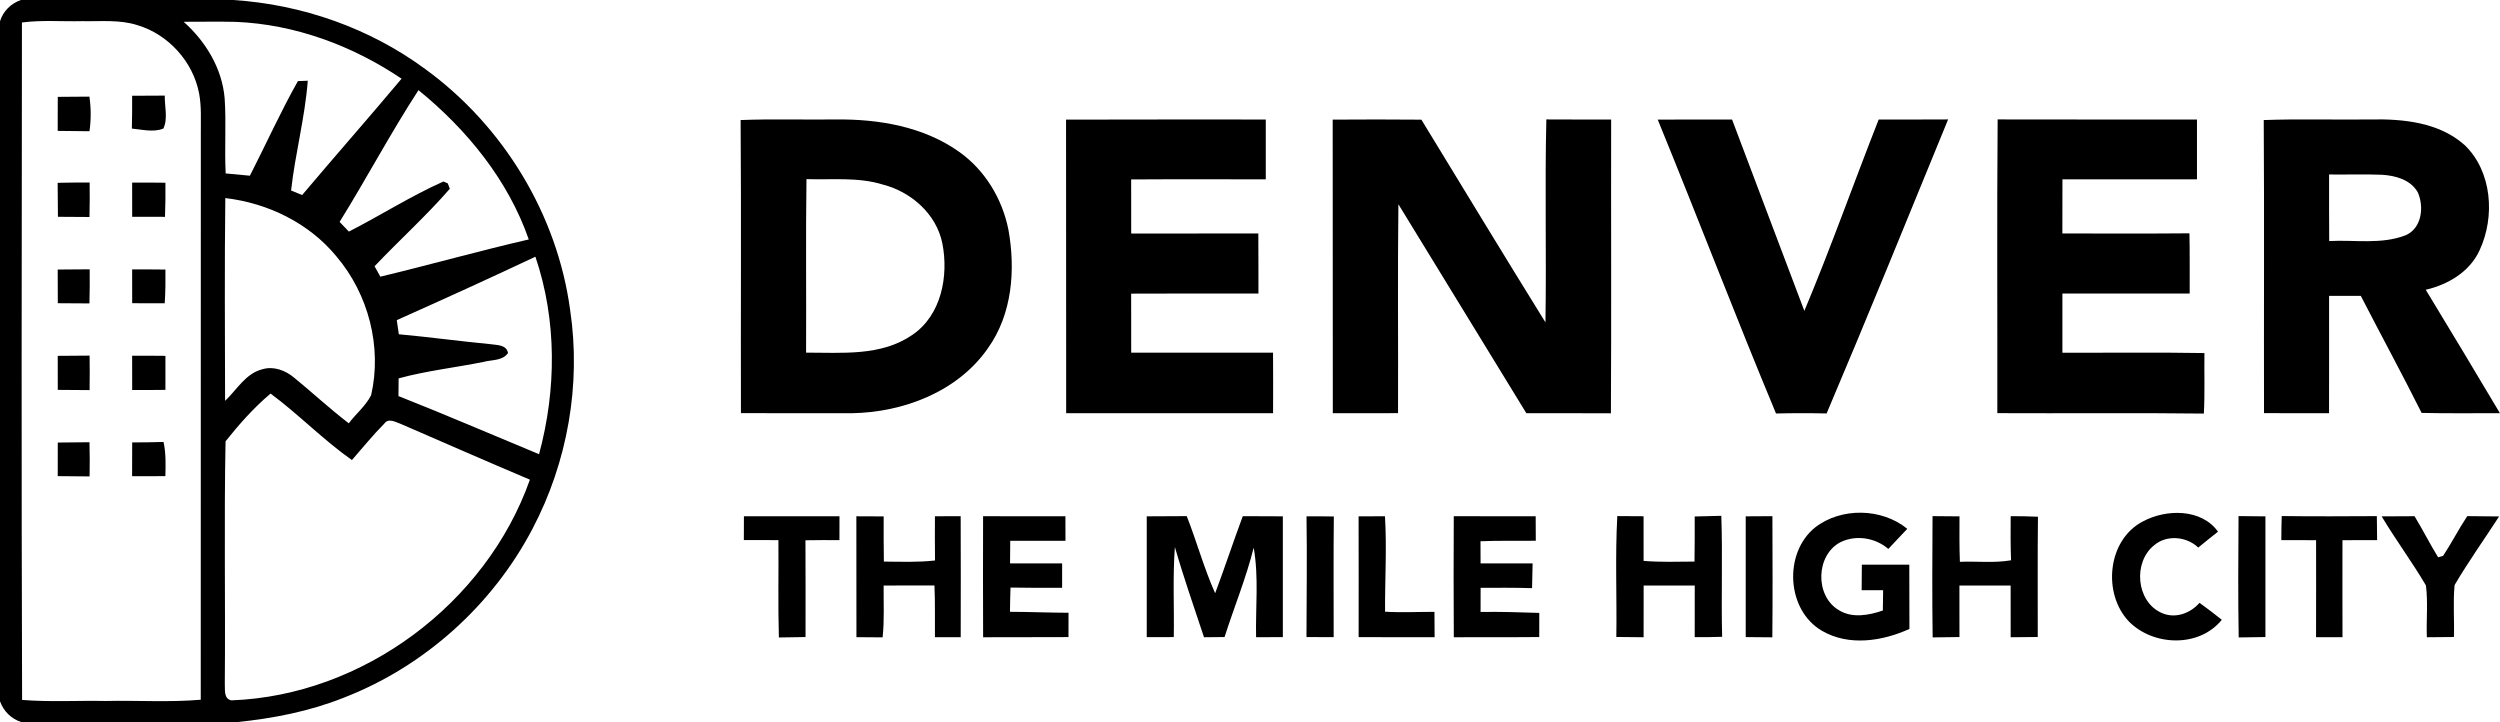 <?xml version="1.0" encoding="UTF-8"?>
<svg xmlns="http://www.w3.org/2000/svg" width="637pt" height="184pt" viewBox="0 0 637 184" version="1.1">
  <g id="#000000ff">
    <path fill="#000000" opacity="1.00" d=" M 5.33 0.00 L 59.42 0.00 C 76.98 1.13 94.24 7.17 108.41 17.64 C 128.25 32.08 142.02 54.68 145.28 79.05 C 148.10 97.98 144.60 117.77 135.70 134.70 C 125.52 154.16 108.18 169.78 87.70 177.73 C 78.95 181.24 69.64 183.05 60.30 184.00 L 5.47 184.00 C 2.89 183.18 0.91 181.23 0.00 178.69 L 0.00 5.42 C 0.80 2.83 2.79 0.89 5.33 0.00 M 5.59 5.73 C 5.52 63.27 5.44 120.81 5.63 178.34 C 12.72 178.91 19.84 178.47 26.94 178.61 C 35.01 178.43 43.11 178.99 51.15 178.29 C 51.18 130.21 51.15 82.13 51.17 34.04 C 51.14 30.65 51.37 27.22 50.74 23.86 C 49.23 15.73 42.87 8.72 34.95 6.39 C 30.42 4.95 25.62 5.49 20.95 5.39 C 15.83 5.52 10.68 5.06 5.59 5.73 M 46.80 5.55 C 52.41 10.56 56.59 17.42 57.24 25.03 C 57.67 31.40 57.18 37.80 57.50 44.19 C 59.56 44.36 61.61 44.56 63.67 44.77 C 67.78 36.75 71.48 28.50 75.91 20.66 C 76.54 20.63 77.79 20.59 78.42 20.57 C 77.71 29.98 75.20 39.16 74.17 48.54 C 74.87 48.83 76.27 49.41 76.98 49.70 C 85.36 39.77 93.97 30.01 102.32 20.05 C 89.81 11.63 75.14 6.17 60.00 5.57 C 55.60 5.47 51.20 5.56 46.80 5.55 M 86.53 56.54 C 87.32 57.36 88.10 58.18 88.89 59.01 C 96.98 54.88 104.70 49.94 112.98 46.25 L 114.10 46.73 L 114.61 48.10 C 108.60 55.02 101.75 61.19 95.44 67.84 C 95.81 68.50 96.55 69.84 96.92 70.50 C 109.55 67.46 122.07 63.93 134.73 61.01 C 129.46 45.86 118.96 33.01 106.63 22.97 C 99.52 33.90 93.42 45.46 86.53 56.54 M 57.35 102.14 C 60.36 99.31 62.60 95.12 66.89 94.08 C 69.73 93.22 72.76 94.39 74.95 96.23 C 79.62 100.06 84.07 104.18 88.87 107.86 C 90.68 105.43 93.17 103.44 94.56 100.71 C 97.39 88.41 93.88 74.92 85.72 65.33 C 78.74 56.83 68.25 51.74 57.41 50.47 C 57.20 67.69 57.32 84.91 57.35 102.14 M 101.10 81.57 C 101.27 82.77 101.44 83.97 101.62 85.17 C 109.41 85.88 117.16 86.95 124.94 87.69 C 126.63 87.96 129.03 87.78 129.44 89.95 C 128.03 91.99 125.30 91.63 123.18 92.22 C 115.99 93.67 108.65 94.47 101.57 96.41 C 101.56 97.91 101.55 99.41 101.53 100.92 C 113.55 105.66 125.41 110.79 137.35 115.73 C 141.79 99.33 141.92 81.59 136.42 65.41 C 124.71 70.94 112.92 76.29 101.10 81.57 M 57.47 112.45 C 57.07 132.95 57.46 153.49 57.28 174.01 C 57.39 175.51 56.89 178.07 58.96 178.45 C 92.49 177.22 123.85 153.79 135.02 122.22 C 124.00 117.56 113.04 112.75 102.07 107.99 C 100.74 107.54 98.97 106.43 97.91 107.95 C 94.99 110.89 92.39 114.11 89.67 117.22 C 82.36 112.09 76.12 105.59 68.94 100.28 C 64.68 103.87 60.93 108.10 57.47 112.45 Z"></path>
    <path fill="#000000" opacity="1.00" d=" M 14.72 24.68 C 17.41 24.66 20.09 24.65 22.78 24.62 C 23.21 27.54 23.22 30.51 22.80 33.44 C 20.10 33.41 17.40 33.39 14.70 33.35 C 14.72 30.46 14.72 27.57 14.72 24.68 Z"></path>
    <path fill="#000000" opacity="1.00" d=" M 33.67 24.40 C 36.44 24.39 39.21 24.38 41.98 24.36 C 41.93 27.11 42.83 30.20 41.63 32.75 C 39.15 33.79 36.22 33.00 33.60 32.76 C 33.67 29.97 33.68 27.18 33.67 24.40 Z"></path>
    <path fill="#000000" opacity="1.00" d=" M 188.71 30.59 C 196.81 30.27 204.92 30.54 213.03 30.44 C 223.92 30.32 235.37 32.26 244.41 38.70 C 250.97 43.36 255.37 50.64 256.94 58.50 C 258.79 68.72 257.93 80.03 251.73 88.72 C 244.01 99.84 230.15 105.08 216.99 105.29 C 207.59 105.29 198.19 105.30 188.79 105.27 C 188.72 80.38 188.89 55.48 188.71 30.59 M 205.39 89.85 C 214.50 89.84 224.51 90.81 232.43 85.35 C 239.87 80.34 241.75 70.32 240.11 62.01 C 238.61 54.55 232.19 48.89 224.99 47.04 C 218.67 45.06 212.00 45.86 205.49 45.64 C 205.28 60.37 205.47 75.11 205.39 89.85 Z"></path>
    <path fill="#000000" opacity="1.00" d=" M 271.63 30.48 C 288.59 30.41 305.56 30.47 322.52 30.45 C 322.51 35.53 322.51 40.61 322.52 45.69 C 311.09 45.71 299.66 45.64 288.22 45.72 C 288.24 50.32 288.23 54.91 288.23 59.50 C 299.02 59.48 309.82 59.52 320.62 59.48 C 320.66 64.58 320.64 69.69 320.65 74.79 C 309.84 74.81 299.03 74.75 288.22 74.82 C 288.24 79.84 288.23 84.85 288.23 89.86 C 300.27 89.86 312.32 89.86 324.37 89.86 C 324.41 95.01 324.40 100.15 324.38 105.29 C 306.81 105.28 289.23 105.29 271.66 105.28 C 271.62 80.35 271.68 55.42 271.63 30.48 Z"></path>
    <path fill="#000000" opacity="1.00" d=" M 339.57 30.48 C 347.10 30.44 354.64 30.41 362.17 30.49 C 372.68 47.73 383.15 64.99 393.78 82.14 C 394.06 64.91 393.60 47.66 394.01 30.43 C 399.51 30.48 405.02 30.44 410.52 30.45 C 410.47 55.41 410.60 80.36 410.46 105.31 C 403.27 105.26 396.09 105.30 388.91 105.28 C 378.04 87.54 367.16 69.80 356.31 52.04 C 356.10 69.78 356.29 87.53 356.22 105.27 C 350.68 105.30 345.14 105.29 339.60 105.28 C 339.55 80.35 339.62 55.41 339.57 30.48 Z"></path>
    <path fill="#000000" opacity="1.00" d=" M 422.39 30.48 C 428.70 30.42 435.01 30.47 441.33 30.45 C 447.50 46.69 453.56 62.98 459.75 79.21 C 466.49 63.14 472.31 46.67 478.69 30.45 C 484.58 30.45 490.48 30.47 496.38 30.43 C 486.13 55.43 475.97 80.48 465.42 105.35 C 461.12 105.25 456.83 105.25 452.53 105.36 C 442.18 80.53 432.58 55.38 422.39 30.48 Z"></path>
    <path fill="#000000" opacity="1.00" d=" M 509.00 30.43 C 525.93 30.48 542.86 30.44 559.79 30.45 C 559.78 35.53 559.77 40.61 559.79 45.69 C 548.36 45.69 536.93 45.69 525.51 45.69 C 525.48 50.29 525.49 54.89 525.49 59.49 C 536.28 59.48 547.08 59.55 557.87 59.45 C 557.98 64.57 557.91 69.68 557.93 74.79 C 547.12 74.79 536.31 74.79 525.50 74.79 C 525.48 79.82 525.48 84.85 525.50 89.87 C 537.56 89.91 549.63 89.75 561.69 89.96 C 561.62 95.10 561.82 100.24 561.54 105.38 C 544.00 105.16 526.46 105.36 508.92 105.27 C 508.96 80.33 508.80 55.38 509.00 30.43 Z"></path>
    <path fill="#000000" opacity="1.00" d=" M 576.80 30.59 C 585.85 30.26 594.92 30.55 603.98 30.44 C 612.32 30.25 621.55 31.18 628.03 37.00 C 635.00 43.75 635.77 55.21 631.82 63.72 C 629.33 69.23 623.78 72.52 618.08 73.83 C 624.42 84.29 630.74 94.76 636.98 105.28 C 630.32 105.26 623.67 105.37 617.03 105.21 C 612.01 95.19 606.66 85.34 601.53 75.38 C 598.83 75.38 596.13 75.38 593.45 75.39 C 593.45 85.35 593.47 95.32 593.44 105.29 C 587.91 105.28 582.39 105.30 576.87 105.27 C 576.81 80.38 576.96 55.48 576.80 30.59 M 593.45 44.46 C 593.46 50.11 593.43 55.77 593.48 61.42 C 599.94 61.07 606.75 62.35 612.94 59.95 C 617.08 58.17 617.70 52.75 616.07 49.04 C 614.28 45.80 610.36 44.73 606.92 44.53 C 602.43 44.35 597.94 44.52 593.45 44.46 Z"></path>
    <path fill="#000000" opacity="1.00" d=" M 14.69 46.58 C 17.41 46.52 20.13 46.50 22.84 46.50 C 22.88 49.43 22.87 52.36 22.80 55.29 C 20.12 55.26 17.44 55.24 14.76 55.24 C 14.72 52.35 14.71 49.47 14.69 46.58 Z"></path>
    <path fill="#000000" opacity="1.00" d=" M 33.67 46.52 C 36.50 46.51 39.32 46.52 42.15 46.56 C 42.18 49.46 42.15 52.36 42.04 55.25 C 39.25 55.25 36.47 55.25 33.68 55.24 C 33.67 52.34 33.67 49.43 33.67 46.52 Z"></path>
    <path fill="#000000" opacity="1.00" d=" M 14.70 68.68 C 17.42 68.65 20.13 68.63 22.85 68.62 C 22.88 71.52 22.87 74.41 22.79 77.31 C 20.11 77.28 17.42 77.26 14.73 77.26 C 14.72 74.40 14.71 71.54 14.70 68.68 Z"></path>
    <path fill="#000000" opacity="1.00" d=" M 33.67 68.65 C 36.50 68.64 39.32 68.64 42.15 68.68 C 42.19 71.55 42.16 74.42 41.97 77.28 C 39.21 77.27 36.45 77.27 33.68 77.26 C 33.67 74.39 33.67 71.52 33.67 68.65 Z"></path>
    <path fill="#000000" opacity="1.00" d=" M 14.71 90.67 C 17.42 90.64 20.12 90.63 22.83 90.61 C 22.87 93.54 22.87 96.47 22.83 99.40 C 20.13 99.38 17.42 99.37 14.72 99.34 C 14.72 96.45 14.72 93.56 14.71 90.67 Z"></path>
    <path fill="#000000" opacity="1.00" d=" M 33.67 90.64 C 36.50 90.63 39.32 90.63 42.15 90.67 C 42.15 93.56 42.15 96.45 42.15 99.34 C 39.32 99.38 36.50 99.38 33.68 99.37 C 33.67 96.46 33.67 93.55 33.67 90.64 Z"></path>
    <path fill="#000000" opacity="1.00" d=" M 14.72 112.76 C 17.42 112.71 20.11 112.69 22.80 112.68 C 22.88 115.58 22.88 118.49 22.83 121.39 C 20.12 121.36 17.41 121.34 14.71 121.32 C 14.72 118.46 14.72 115.61 14.72 112.76 Z"></path>
    <path fill="#000000" opacity="1.00" d=" M 33.68 112.73 C 36.35 112.73 39.01 112.69 41.67 112.61 C 42.30 115.47 42.21 118.40 42.14 121.31 C 39.31 121.35 36.49 121.35 33.66 121.34 C 33.67 118.47 33.67 115.60 33.68 112.73 Z"></path>
    <path fill="#000000" opacity="1.00" d=" M 238.22 131.54 C 240.41 131.54 242.59 131.54 244.78 131.53 C 244.83 141.81 244.80 152.08 244.79 162.36 C 242.60 162.36 240.41 162.36 238.22 162.36 C 238.18 157.96 238.30 153.57 238.10 149.17 C 233.78 149.20 229.47 149.18 225.15 149.19 C 225.10 153.59 225.37 158.01 224.89 162.40 C 222.67 162.37 220.44 162.35 218.22 162.35 C 218.19 152.08 218.23 141.81 218.20 131.55 C 220.52 131.54 222.84 131.55 225.16 131.58 C 225.15 135.41 225.14 139.25 225.21 143.09 C 229.55 143.13 233.91 143.30 238.24 142.81 C 238.20 139.06 238.20 135.30 238.22 131.54 Z"></path>
    <path fill="#000000" opacity="1.00" d=" M 412.09 131.50 C 414.32 131.53 416.55 131.54 418.78 131.54 C 418.80 135.34 418.80 139.13 418.79 142.92 C 423.10 143.26 427.43 143.13 431.76 143.09 C 431.82 139.26 431.82 135.43 431.81 131.60 C 434.07 131.55 436.33 131.50 438.59 131.43 C 438.95 141.70 438.54 151.98 438.80 162.26 C 436.47 162.34 434.14 162.36 431.81 162.35 C 431.81 157.96 431.81 153.58 431.82 149.19 C 427.48 149.18 423.14 149.18 418.80 149.20 C 418.79 153.59 418.80 157.98 418.79 162.37 C 416.47 162.36 414.15 162.34 411.84 162.30 C 412.00 152.04 411.52 141.75 412.09 131.50 Z"></path>
    <path fill="#000000" opacity="1.00" d=" M 462.47 134.41 C 469.09 129.23 479.48 129.42 485.97 134.74 C 484.37 136.46 482.76 138.17 481.14 139.87 C 477.86 137.03 472.99 136.23 469.05 138.10 C 462.63 141.33 462.37 151.85 468.53 155.46 C 471.93 157.59 476.18 156.78 479.75 155.56 C 479.77 153.83 479.79 152.11 479.82 150.38 C 477.99 150.38 476.16 150.38 474.35 150.39 C 474.35 148.21 474.37 146.05 474.40 143.88 C 478.43 143.86 482.46 143.86 486.49 143.88 C 486.52 149.34 486.49 154.80 486.52 160.25 C 479.65 163.38 471.11 164.71 464.29 160.76 C 455.17 155.53 454.40 140.92 462.47 134.41 Z"></path>
    <path fill="#000000" opacity="1.00" d=" M 512.32 131.52 C 514.63 131.52 516.95 131.56 519.27 131.66 C 519.15 141.88 519.24 152.10 519.22 162.31 C 516.92 162.34 514.61 162.36 512.32 162.37 C 512.30 157.98 512.31 153.59 512.31 149.20 C 507.96 149.18 503.61 149.18 499.26 149.19 C 499.28 153.57 499.27 157.94 499.27 162.32 C 496.99 162.34 494.71 162.37 492.44 162.41 C 492.29 152.11 492.36 141.81 492.41 131.51 C 494.69 131.53 496.98 131.55 499.28 131.57 C 499.26 135.43 499.23 139.29 499.38 143.15 C 503.72 142.97 508.11 143.51 512.42 142.76 C 512.27 139.01 512.29 135.26 512.32 131.52 Z"></path>
    <path fill="#000000" opacity="1.00" d=" M 545.93 132.90 C 551.87 129.67 560.89 129.52 565.15 135.47 C 563.45 136.80 561.78 138.15 560.12 139.52 C 557.15 136.68 552.10 136.19 548.91 138.91 C 543.44 143.20 544.27 153.30 550.78 156.17 C 554.20 157.72 558.08 156.31 560.44 153.60 C 562.36 155.00 564.26 156.43 566.12 157.92 C 560.36 165.05 548.70 164.66 542.48 158.39 C 535.67 151.29 536.94 137.63 545.93 132.90 Z"></path>
    <path fill="#000000" opacity="1.00" d=" M 189.53 137.61 C 189.54 135.59 189.54 133.56 189.55 131.54 C 197.67 131.55 205.78 131.54 213.90 131.55 C 213.89 133.57 213.89 135.60 213.89 137.62 C 211.00 137.61 208.12 137.61 205.23 137.66 C 205.28 145.88 205.25 154.10 205.25 162.32 C 202.99 162.34 200.72 162.38 198.46 162.43 C 198.21 154.17 198.42 145.89 198.34 137.62 C 195.40 137.62 192.47 137.61 189.53 137.61 Z"></path>
    <path fill="#000000" opacity="1.00" d=" M 250.50 162.37 C 250.45 152.09 250.46 141.81 250.49 131.53 C 257.48 131.56 264.47 131.54 271.47 131.54 C 271.47 133.63 271.47 135.71 271.48 137.80 C 266.79 137.81 262.10 137.80 257.41 137.80 C 257.39 139.72 257.37 141.64 257.36 143.56 C 261.78 143.55 266.21 143.55 270.63 143.55 C 270.63 145.62 270.63 147.70 270.63 149.77 C 266.25 149.78 261.86 149.80 257.48 149.71 C 257.41 151.77 257.36 153.83 257.34 155.89 C 262.31 155.90 267.29 156.12 272.26 156.13 C 272.26 158.19 272.25 160.26 272.25 162.33 C 265.00 162.38 257.75 162.33 250.50 162.37 Z"></path>
    <path fill="#000000" opacity="1.00" d=" M 292.19 131.56 C 295.58 131.54 298.98 131.54 302.38 131.51 C 304.94 138.01 306.77 144.78 309.62 151.16 C 312.06 144.65 314.24 138.04 316.66 131.52 C 320.06 131.54 323.47 131.54 326.87 131.56 C 326.85 141.82 326.86 152.08 326.87 162.34 C 324.60 162.35 322.32 162.36 320.05 162.36 C 319.89 154.76 320.77 147.08 319.44 139.55 C 317.51 147.30 314.44 154.71 312.02 162.32 C 310.27 162.34 308.52 162.35 306.78 162.37 C 304.25 154.72 301.58 147.12 299.36 139.38 C 298.79 147.02 299.21 154.68 299.08 162.33 C 296.78 162.34 294.48 162.35 292.19 162.35 C 292.20 152.09 292.21 141.82 292.19 131.56 Z"></path>
    <path fill="#000000" opacity="1.00" d=" M 332.90 131.57 C 335.21 131.54 337.53 131.56 339.86 131.60 C 339.75 141.85 339.82 152.10 339.82 162.35 C 337.51 162.35 335.20 162.34 332.89 162.32 C 332.91 152.07 333.06 141.82 332.90 131.57 Z"></path>
    <path fill="#000000" opacity="1.00" d=" M 346.17 131.57 C 348.41 131.55 350.64 131.54 352.89 131.54 C 353.38 139.64 352.87 147.75 352.91 155.86 C 357.10 156.12 361.30 155.89 365.50 155.90 C 365.52 158.05 365.53 160.20 365.54 162.35 C 359.09 162.35 352.63 162.37 346.18 162.34 C 346.19 152.08 346.20 141.82 346.17 131.57 Z"></path>
    <path fill="#000000" opacity="1.00" d=" M 370.43 162.38 C 370.35 152.09 370.38 141.81 370.42 131.52 C 377.38 131.57 384.33 131.53 391.29 131.55 C 391.30 133.62 391.31 135.70 391.32 137.78 C 386.62 137.85 381.92 137.71 377.23 137.91 C 377.23 139.79 377.24 141.67 377.25 143.56 C 381.67 143.55 386.09 143.55 390.51 143.56 C 390.48 145.66 390.44 147.76 390.37 149.86 C 386.00 149.72 381.63 149.77 377.26 149.77 C 377.25 151.82 377.25 153.87 377.25 155.93 C 382.24 155.84 387.22 156.01 392.21 156.17 C 392.20 158.22 392.19 160.27 392.20 162.32 C 384.94 162.40 377.69 162.31 370.43 162.38 Z"></path>
    <path fill="#000000" opacity="1.00" d=" M 444.81 131.56 C 447.07 131.55 449.34 131.53 451.61 131.52 C 451.64 141.81 451.69 152.10 451.59 162.39 C 449.32 162.36 447.07 162.35 444.81 162.33 C 444.81 152.07 444.80 141.82 444.81 131.56 Z"></path>
    <path fill="#000000" opacity="1.00" d=" M 570.42 162.42 C 570.24 152.12 570.31 141.80 570.38 131.50 C 572.66 131.53 574.94 131.55 577.23 131.57 C 577.24 141.82 577.24 152.07 577.23 162.32 C 574.95 162.34 572.68 162.37 570.42 162.42 Z"></path>
    <path fill="#000000" opacity="1.00" d=" M 581.28 137.62 C 581.29 135.57 581.32 133.53 581.38 131.49 C 589.46 131.60 597.54 131.55 605.62 131.51 C 605.64 133.55 605.66 135.58 605.69 137.62 C 602.74 137.61 599.80 137.61 596.86 137.64 C 596.85 145.88 596.84 154.11 596.87 162.35 C 594.62 162.35 592.37 162.35 590.13 162.35 C 590.16 154.11 590.14 145.88 590.14 137.64 C 587.18 137.61 584.23 137.61 581.28 137.62 Z"></path>
    <path fill="#000000" opacity="1.00" d=" M 606.85 131.57 C 609.64 131.54 612.44 131.54 615.23 131.53 C 617.32 134.97 619.12 138.58 621.24 142.00 C 621.55 141.91 622.18 141.73 622.50 141.63 C 624.68 138.34 626.47 134.80 628.66 131.51 C 631.36 131.53 634.06 131.55 636.77 131.59 C 633.00 137.42 628.94 143.09 625.43 149.07 C 625.01 153.47 625.40 157.90 625.26 162.31 C 622.95 162.34 620.65 162.36 618.36 162.37 C 618.20 157.97 618.68 153.54 618.13 149.17 C 614.60 143.17 610.42 137.56 606.85 131.57 Z"></path>
  </g>
</svg>
